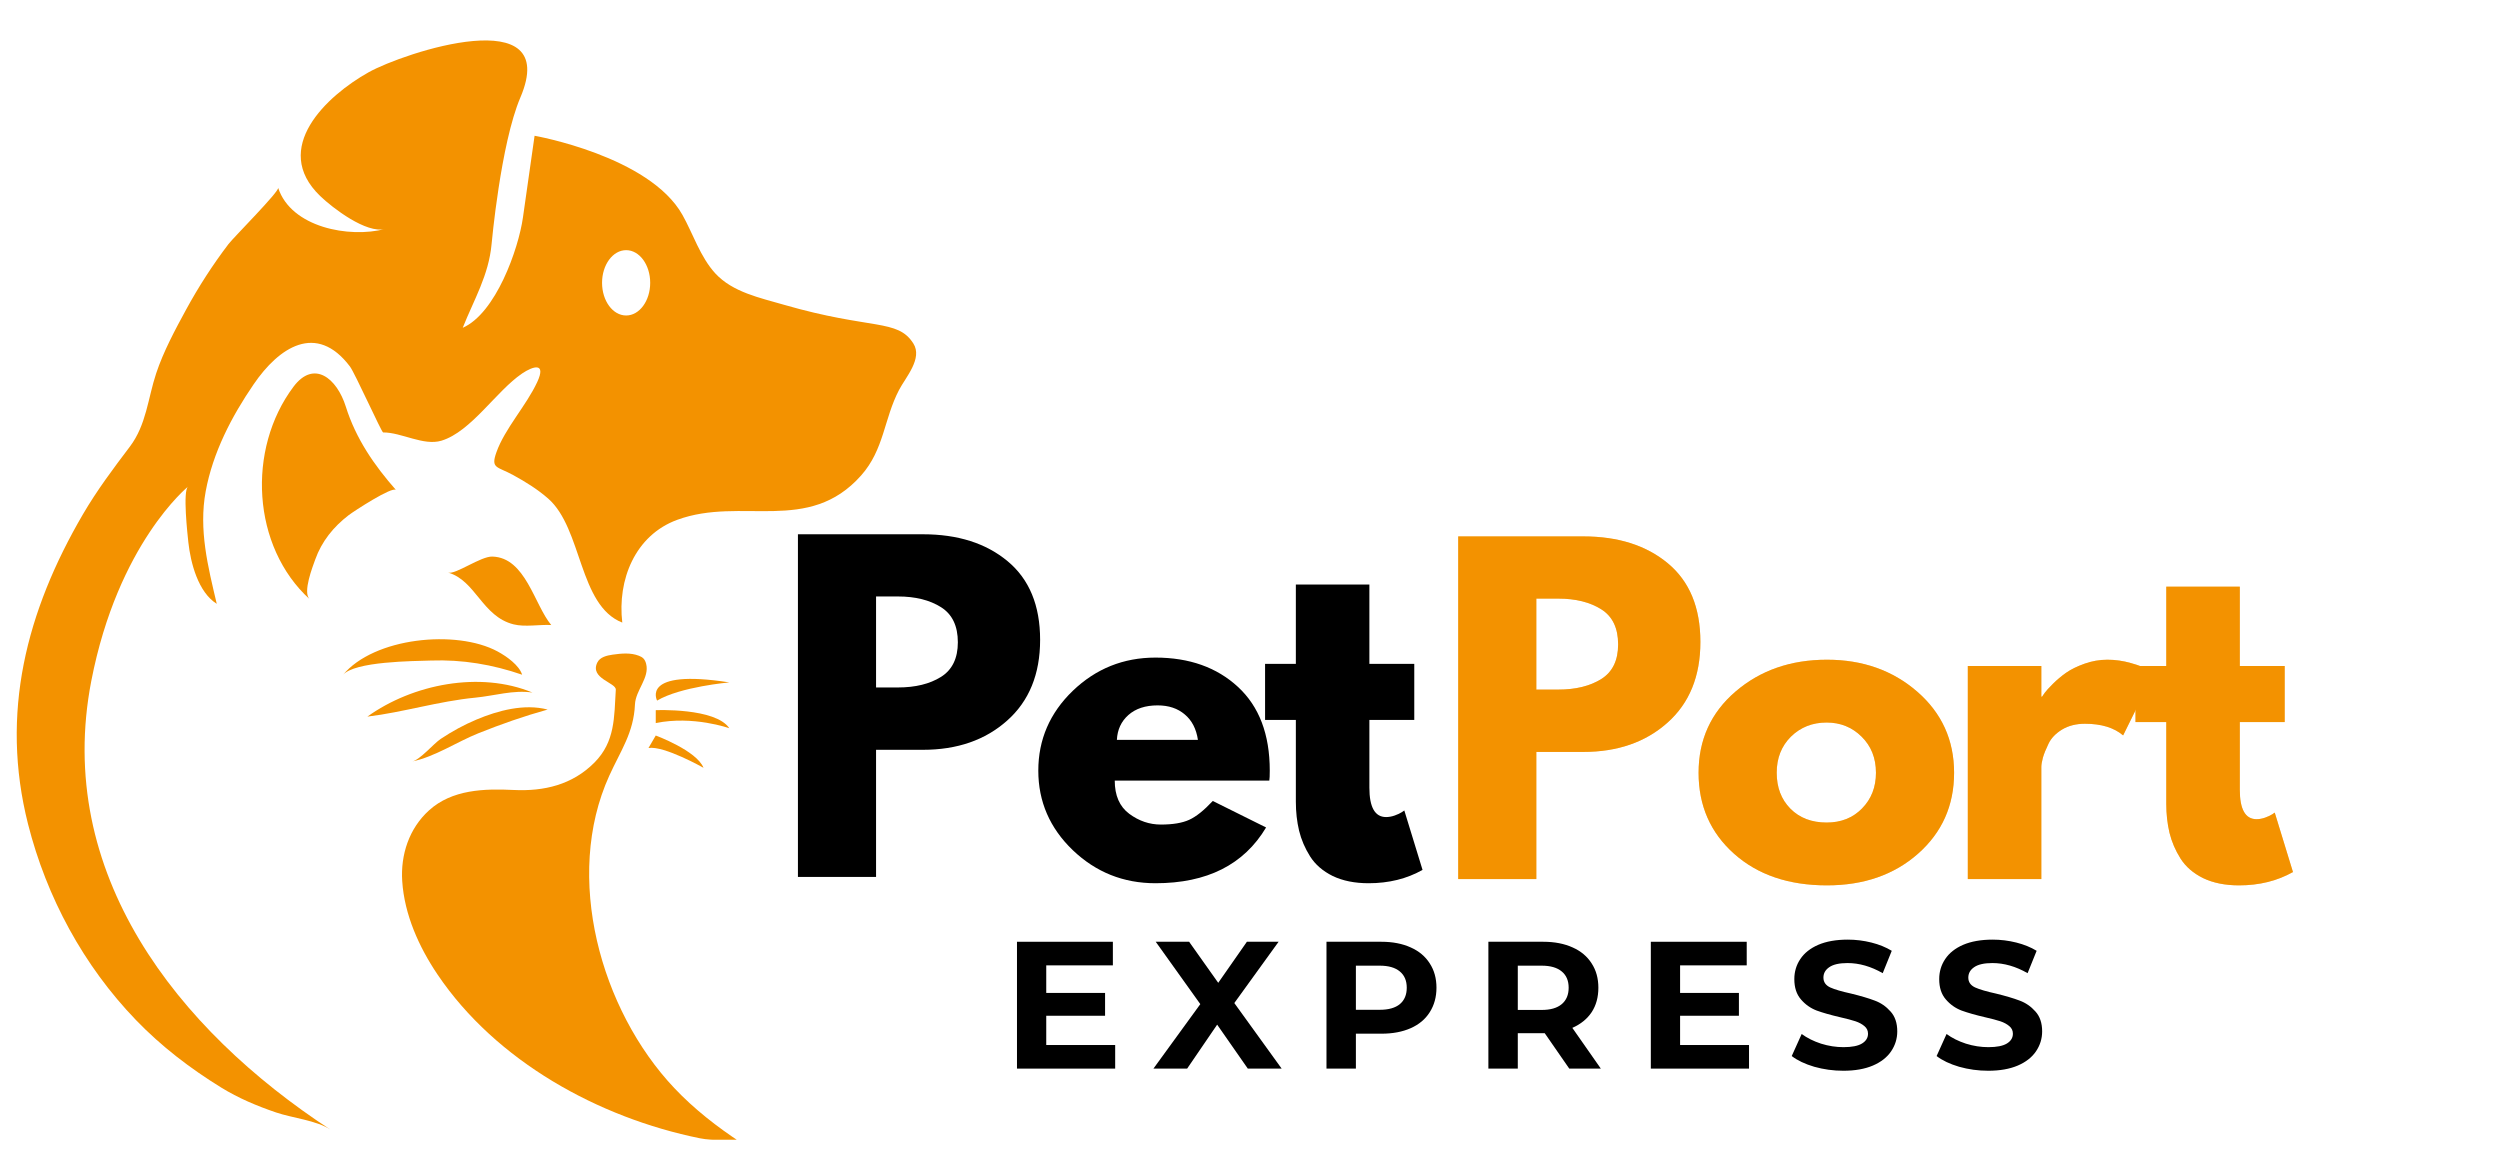 <?xml version="1.0" encoding="UTF-8"?> <svg xmlns="http://www.w3.org/2000/svg" xmlns:xlink="http://www.w3.org/1999/xlink" width="340" zoomAndPan="magnify" viewBox="0 0 255 120" height="160" preserveAspectRatio="xMidYMid meet" version="1.0"><defs><g></g><clipPath id="25fec65654"><path d="M 41 66 L 76 66 L 76 116.25 L 41 116.25 Z M 41 66 " clip-rule="nonzero"></path></clipPath></defs><path fill="#f39200" d="M 93.16 35.031 C 91.539 32.488 88.906 33.672 79.961 31.086 C 77.543 30.383 74.738 29.812 72.969 27.895 C 71.426 26.219 70.676 23.812 69.609 21.918 C 66.234 15.91 54.527 13.848 54.527 13.848 C 54.527 13.848 53.34 22.184 53.34 22.184 C 52.883 25.422 50.562 31.961 47.199 33.434 C 48.332 30.578 49.852 28.082 50.141 24.902 C 50.145 24.871 51.062 14.676 53.078 9.945 C 57.312 0.008 41.16 5.375 37.594 7.375 C 33.32 9.766 27.598 15.117 32.656 19.992 C 33.93 21.219 37.371 23.855 39.277 23.355 C 35.617 24.316 29.691 23.199 28.371 19.156 C 28.496 19.535 23.812 24.23 23.309 24.891 C 21.703 27.004 20.258 29.238 18.988 31.57 C 17.867 33.629 16.668 35.859 15.93 38.082 C 15.082 40.637 14.934 43.324 13.25 45.551 C 11.551 47.797 9.887 50.016 8.465 52.449 C 2.676 62.367 0 72.754 2.859 84.055 C 4.75 91.516 8.523 98.504 13.875 104.051 C 16.465 106.738 19.406 108.984 22.57 110.934 C 24.328 112.016 26.203 112.805 28.152 113.469 C 29.801 114.035 32.246 114.266 33.695 115.215 C 18.047 104.988 5.516 89.051 9.312 69.457 C 12.031 55.422 19.18 49.637 19.18 49.633 C 18.629 50.078 19.129 54.535 19.211 55.309 C 19.438 57.402 20.211 60.41 22.109 61.59 C 21.211 57.789 20.258 54.031 20.98 50.117 C 21.711 46.16 23.625 42.477 25.883 39.184 C 28.438 35.445 32.266 32.844 35.695 37.383 C 36.199 38.047 38.926 44.113 39.078 44.109 C 40.945 44.094 43.203 45.508 45.031 44.949 C 48.066 44.023 50.633 39.867 53.258 38.094 C 54.379 37.336 55.746 36.926 54.797 38.969 C 53.684 41.371 51.484 43.723 50.629 46.148 C 50.039 47.82 50.703 47.555 52.359 48.465 C 53.613 49.152 54.836 49.91 55.914 50.855 C 59.406 53.914 59.02 61.762 63.473 63.504 C 62.961 59.156 64.766 54.605 69.074 53.023 C 75.645 50.613 82.461 54.555 87.836 48.496 C 90.195 45.832 90.152 42.738 91.707 39.766 C 92.371 38.492 94.137 36.562 93.16 35.031 Z M 63.867 32.18 C 62.508 32.18 61.41 30.688 61.41 28.848 C 61.41 27.008 62.508 25.516 63.867 25.516 C 65.223 25.516 66.32 27.008 66.32 28.848 C 66.32 30.688 65.223 32.18 63.867 32.18 Z M 63.867 32.18 " fill-opacity="1" fill-rule="nonzero"></path><path fill="#f39200" d="M 31.59 61.125 C 25.691 55.754 25.156 45.82 29.934 39.449 C 32.02 36.668 34.363 38.578 35.273 41.477 C 36.301 44.75 38.176 47.465 40.391 49.98 C 40.035 49.574 36.082 52.148 35.559 52.551 C 34.008 53.742 32.816 55.219 32.152 57.074 C 31.922 57.734 30.836 60.438 31.59 61.125 Z M 31.59 61.125 " fill-opacity="1" fill-rule="nonzero"></path><path fill="#f39200" d="M 45.711 58.406 C 46.484 58.625 49.035 56.727 50.23 56.77 C 53.613 56.879 54.488 61.664 56.227 63.754 C 55.02 63.684 53.562 63.98 52.383 63.684 C 49.176 62.879 48.523 59.207 45.711 58.406 Z M 45.711 58.406 " fill-opacity="1" fill-rule="nonzero"></path><path fill="#f39200" d="M 34.965 68.859 C 36.129 67.445 42.219 67.434 43.953 67.375 C 47.172 67.262 50.223 67.777 53.258 68.82 C 52.957 67.863 51.703 66.961 50.746 66.445 C 46.555 64.184 38.129 65.016 34.965 68.859 Z M 34.965 68.859 " fill-opacity="1" fill-rule="nonzero"></path><path fill="#f39200" d="M 37.473 73.094 C 42.094 69.777 48.953 68.418 54.312 70.641 C 52.352 70.352 50.43 70.973 48.488 71.16 C 44.758 71.52 41.117 72.656 37.473 73.094 Z M 37.473 73.094 " fill-opacity="1" fill-rule="nonzero"></path><path fill="#f39200" d="M 55.859 72.375 C 53.477 71.754 50.805 72.469 48.602 73.395 C 47.32 73.934 46.102 74.602 44.949 75.371 C 44.219 75.859 42.84 77.508 42.047 77.668 C 44.344 77.199 46.602 75.672 48.785 74.797 C 51.105 73.867 53.453 73.043 55.859 72.375 Z M 55.859 72.375 " fill-opacity="1" fill-rule="nonzero"></path><path fill="#f39200" d="M 74.391 69.605 C 74.391 69.605 69.391 70.047 67.023 71.461 C 67.023 71.461 65.27 68.18 74.391 69.605 Z M 74.391 69.605 " fill-opacity="1" fill-rule="nonzero"></path><path fill="#f39200" d="M 66.887 73.754 L 66.887 72.438 C 66.887 72.438 72.988 72.176 74.391 74.281 C 74.391 74.281 70.699 72.965 66.887 73.754 Z M 66.887 73.754 " fill-opacity="1" fill-rule="nonzero"></path><path fill="#f39200" d="M 66.887 75.023 C 66.887 75.023 71.059 76.562 71.758 78.316 C 71.758 78.316 67.727 76.035 66.145 76.297 Z M 66.887 75.023 " fill-opacity="1" fill-rule="nonzero"></path><g clip-path="url(#25fec65654)"><path fill="#f39200" d="M 62.812 70.355 C 62.859 69.625 60.113 69.219 60.93 67.57 C 61.199 67.023 61.895 66.859 62.5 66.773 C 63.391 66.648 64.328 66.559 65.168 66.887 C 65.34 66.953 65.508 67.039 65.637 67.172 C 65.777 67.32 65.855 67.516 65.906 67.711 C 66.273 69.129 64.832 70.398 64.766 71.852 C 64.637 74.75 63.312 76.551 62.145 79.125 C 57.469 89.426 61.25 103.004 68.77 110.973 C 70.809 113.133 73.141 114.941 75.617 116.57 C 74.207 116.16 72.793 116.391 71.375 116.102 C 61.059 114.004 50.602 108.254 44.625 99.395 C 42.734 96.59 41.25 93.293 41.027 89.883 C 40.848 87.188 41.727 84.5 43.758 82.66 C 46.113 80.523 49.398 80.43 52.406 80.578 C 55.484 80.727 58.375 80.055 60.633 77.781 C 62.754 75.645 62.641 73.152 62.812 70.355 Z M 62.812 70.355 " fill-opacity="1" fill-rule="nonzero"></path></g><g fill="#000000" fill-opacity="1"><g transform="translate(78.842, 89.449)"><g><path d="M 2.547 -34.953 L 15.297 -34.953 C 18.859 -34.953 21.738 -34.035 23.938 -32.203 C 26.145 -30.367 27.25 -27.695 27.25 -24.188 C 27.25 -20.688 26.129 -17.941 23.891 -15.953 C 21.66 -13.961 18.797 -12.969 15.297 -12.969 L 10.516 -12.969 L 10.516 0 L 2.547 0 Z M 10.516 -19.328 L 12.75 -19.328 C 14.531 -19.328 15.992 -19.688 17.141 -20.406 C 18.285 -21.125 18.859 -22.301 18.859 -23.938 C 18.859 -25.602 18.285 -26.797 17.141 -27.516 C 15.992 -28.242 14.531 -28.609 12.75 -28.609 L 10.516 -28.609 Z M 10.516 -19.328 "></path></g></g></g><g fill="#000000" fill-opacity="1"><g transform="translate(104.938, 89.449)"><g><path d="M 24.531 -9.828 L 8.766 -9.828 C 8.766 -8.305 9.258 -7.176 10.25 -6.438 C 11.238 -5.707 12.312 -5.344 13.469 -5.344 C 14.688 -5.344 15.648 -5.504 16.359 -5.828 C 17.066 -6.148 17.867 -6.789 18.766 -7.75 L 24.203 -5.047 C 21.941 -1.254 18.18 0.641 12.922 0.641 C 9.648 0.641 6.836 -0.484 4.484 -2.734 C 2.141 -4.984 0.969 -7.688 0.969 -10.844 C 0.969 -14.008 2.141 -16.723 4.484 -18.984 C 6.836 -21.242 9.648 -22.375 12.922 -22.375 C 16.367 -22.375 19.172 -21.379 21.328 -19.391 C 23.492 -17.398 24.578 -14.551 24.578 -10.844 C 24.578 -10.332 24.562 -9.992 24.531 -9.828 Z M 8.984 -13.984 L 17.25 -13.984 C 17.082 -15.109 16.633 -15.973 15.906 -16.578 C 15.188 -17.191 14.266 -17.5 13.141 -17.5 C 11.891 -17.5 10.895 -17.172 10.156 -16.516 C 9.426 -15.867 9.035 -15.023 8.984 -13.984 Z M 8.984 -13.984 "></path></g></g></g><g fill="#000000" fill-opacity="1"><g transform="translate(128.365, 89.449)"><g><path d="M 3.812 -21.734 L 3.812 -29.828 L 11.312 -29.828 L 11.312 -21.734 L 15.891 -21.734 L 15.891 -16.016 L 11.312 -16.016 L 11.312 -9.109 C 11.312 -7.109 11.879 -6.109 13.016 -6.109 C 13.297 -6.109 13.586 -6.16 13.891 -6.266 C 14.203 -6.379 14.445 -6.492 14.625 -6.609 L 14.875 -6.781 L 16.734 -0.719 C 15.129 0.188 13.297 0.641 11.234 0.641 C 9.816 0.641 8.598 0.395 7.578 -0.094 C 6.566 -0.594 5.797 -1.258 5.266 -2.094 C 4.742 -2.926 4.367 -3.801 4.141 -4.719 C 3.922 -5.645 3.812 -6.629 3.812 -7.672 L 3.812 -16.016 L 0.672 -16.016 L 0.672 -21.734 Z M 3.812 -21.734 "></path></g></g></g><g fill="#000000" fill-opacity="1"><g transform="translate(142.991, 89.449)"><g></g></g></g><g fill="#000000" fill-opacity="1"><g transform="translate(102.201, 108.998)"><g><path d="M 11.547 -2.406 L 11.547 0 L 1.531 0 L 1.531 -12.938 L 11.312 -12.938 L 11.312 -10.531 L 4.516 -10.531 L 4.516 -7.719 L 10.516 -7.719 L 10.516 -5.391 L 4.516 -5.391 L 4.516 -2.406 Z M 11.547 -2.406 "></path></g></g></g><g fill="#000000" fill-opacity="1"><g transform="translate(117.588, 108.998)"><g><path d="M 9.688 0 L 6.562 -4.484 L 3.5 0 L 0.062 0 L 4.844 -6.578 L 0.297 -12.938 L 3.703 -12.938 L 6.672 -8.75 L 9.594 -12.938 L 12.828 -12.938 L 8.312 -6.688 L 13.141 0 Z M 9.688 0 "></path></g></g></g><g fill="#000000" fill-opacity="1"><g transform="translate(133.77, 108.998)"><g><path d="M 7.141 -12.938 C 8.285 -12.938 9.281 -12.742 10.125 -12.359 C 10.969 -11.984 11.613 -11.441 12.062 -10.734 C 12.52 -10.035 12.75 -9.207 12.75 -8.25 C 12.75 -7.301 12.52 -6.469 12.062 -5.75 C 11.613 -5.039 10.969 -4.5 10.125 -4.125 C 9.281 -3.75 8.285 -3.562 7.141 -3.562 L 4.531 -3.562 L 4.531 0 L 1.531 0 L 1.531 -12.938 Z M 6.969 -6 C 7.863 -6 8.547 -6.191 9.016 -6.578 C 9.484 -6.973 9.719 -7.531 9.719 -8.25 C 9.719 -8.969 9.484 -9.52 9.016 -9.906 C 8.547 -10.301 7.863 -10.5 6.969 -10.5 L 4.531 -10.5 L 4.531 -6 Z M 6.969 -6 "></path></g></g></g><g fill="#000000" fill-opacity="1"><g transform="translate(150.284, 108.998)"><g><path d="M 9.781 0 L 7.281 -3.609 L 4.531 -3.609 L 4.531 0 L 1.531 0 L 1.531 -12.938 L 7.141 -12.938 C 8.285 -12.938 9.281 -12.742 10.125 -12.359 C 10.969 -11.984 11.613 -11.441 12.062 -10.734 C 12.52 -10.035 12.75 -9.207 12.75 -8.25 C 12.75 -7.281 12.52 -6.445 12.062 -5.75 C 11.602 -5.062 10.945 -4.531 10.094 -4.156 L 13 0 Z M 9.719 -8.25 C 9.719 -8.969 9.484 -9.52 9.016 -9.906 C 8.547 -10.301 7.863 -10.5 6.969 -10.5 L 4.531 -10.5 L 4.531 -5.984 L 6.969 -5.984 C 7.863 -5.984 8.547 -6.18 9.016 -6.578 C 9.484 -6.973 9.719 -7.531 9.719 -8.25 Z M 9.719 -8.25 "></path></g></g></g><g fill="#000000" fill-opacity="1"><g transform="translate(166.853, 108.998)"><g><path d="M 11.547 -2.406 L 11.547 0 L 1.531 0 L 1.531 -12.938 L 11.312 -12.938 L 11.312 -10.531 L 4.516 -10.531 L 4.516 -7.719 L 10.516 -7.719 L 10.516 -5.391 L 4.516 -5.391 L 4.516 -2.406 Z M 11.547 -2.406 "></path></g></g></g><g fill="#000000" fill-opacity="1"><g transform="translate(182.24, 108.998)"><g><path d="M 5.781 0.219 C 4.758 0.219 3.77 0.082 2.812 -0.188 C 1.863 -0.469 1.098 -0.832 0.516 -1.281 L 1.531 -3.531 C 2.082 -3.125 2.738 -2.797 3.5 -2.547 C 4.27 -2.305 5.035 -2.188 5.797 -2.188 C 6.648 -2.188 7.281 -2.312 7.688 -2.562 C 8.094 -2.812 8.297 -3.145 8.297 -3.562 C 8.297 -3.875 8.176 -4.129 7.938 -4.328 C 7.695 -4.535 7.391 -4.703 7.016 -4.828 C 6.641 -4.953 6.129 -5.086 5.484 -5.234 C 4.504 -5.461 3.695 -5.691 3.062 -5.922 C 2.438 -6.16 1.898 -6.539 1.453 -7.062 C 1.004 -7.582 0.781 -8.27 0.781 -9.125 C 0.781 -9.883 0.984 -10.566 1.391 -11.172 C 1.797 -11.785 2.406 -12.27 3.219 -12.625 C 4.039 -12.977 5.047 -13.156 6.234 -13.156 C 7.055 -13.156 7.859 -13.055 8.641 -12.859 C 9.43 -12.66 10.125 -12.379 10.719 -12.016 L 9.797 -9.734 C 8.598 -10.422 7.398 -10.766 6.203 -10.766 C 5.367 -10.766 4.75 -10.625 4.344 -10.344 C 3.945 -10.07 3.75 -9.719 3.75 -9.281 C 3.75 -8.832 3.977 -8.5 4.438 -8.281 C 4.906 -8.07 5.613 -7.863 6.562 -7.656 C 7.551 -7.414 8.359 -7.176 8.984 -6.938 C 9.609 -6.707 10.145 -6.336 10.594 -5.828 C 11.051 -5.328 11.281 -4.648 11.281 -3.797 C 11.281 -3.055 11.07 -2.379 10.656 -1.766 C 10.238 -1.148 9.617 -0.664 8.797 -0.312 C 7.973 0.039 6.969 0.219 5.781 0.219 Z M 5.781 0.219 "></path></g></g></g><g fill="#000000" fill-opacity="1"><g transform="translate(197.018, 108.998)"><g><path d="M 5.781 0.219 C 4.758 0.219 3.77 0.082 2.812 -0.188 C 1.863 -0.469 1.098 -0.832 0.516 -1.281 L 1.531 -3.531 C 2.082 -3.125 2.738 -2.797 3.5 -2.547 C 4.27 -2.305 5.035 -2.188 5.797 -2.188 C 6.648 -2.188 7.281 -2.312 7.688 -2.562 C 8.094 -2.812 8.297 -3.145 8.297 -3.562 C 8.297 -3.875 8.176 -4.129 7.938 -4.328 C 7.695 -4.535 7.391 -4.703 7.016 -4.828 C 6.641 -4.953 6.129 -5.086 5.484 -5.234 C 4.504 -5.461 3.695 -5.691 3.062 -5.922 C 2.438 -6.16 1.898 -6.539 1.453 -7.062 C 1.004 -7.582 0.781 -8.27 0.781 -9.125 C 0.781 -9.883 0.984 -10.566 1.391 -11.172 C 1.797 -11.785 2.406 -12.27 3.219 -12.625 C 4.039 -12.977 5.047 -13.156 6.234 -13.156 C 7.055 -13.156 7.859 -13.055 8.641 -12.859 C 9.43 -12.66 10.125 -12.379 10.719 -12.016 L 9.797 -9.734 C 8.598 -10.422 7.398 -10.766 6.203 -10.766 C 5.367 -10.766 4.75 -10.625 4.344 -10.344 C 3.945 -10.07 3.75 -9.719 3.75 -9.281 C 3.75 -8.832 3.977 -8.5 4.438 -8.281 C 4.906 -8.07 5.613 -7.863 6.562 -7.656 C 7.551 -7.414 8.359 -7.176 8.984 -6.938 C 9.609 -6.707 10.145 -6.336 10.594 -5.828 C 11.051 -5.328 11.281 -4.648 11.281 -3.797 C 11.281 -3.055 11.07 -2.379 10.656 -1.766 C 10.238 -1.148 9.617 -0.664 8.797 -0.312 C 7.973 0.039 6.969 0.219 5.781 0.219 Z M 5.781 0.219 "></path></g></g></g><g fill="#f39200" fill-opacity="0.4"><g transform="translate(146.19, 89.666)"><g><path d="M 2.547 -34.953 L 15.297 -34.953 C 18.859 -34.953 21.738 -34.035 23.938 -32.203 C 26.145 -30.367 27.25 -27.695 27.25 -24.188 C 27.25 -20.688 26.129 -17.941 23.891 -15.953 C 21.66 -13.961 18.797 -12.969 15.297 -12.969 L 10.516 -12.969 L 10.516 0 L 2.547 0 Z M 10.516 -19.328 L 12.75 -19.328 C 14.531 -19.328 15.992 -19.688 17.141 -20.406 C 18.285 -21.125 18.859 -22.301 18.859 -23.938 C 18.859 -25.602 18.285 -26.797 17.141 -27.516 C 15.992 -28.242 14.531 -28.609 12.75 -28.609 L 10.516 -28.609 Z M 10.516 -19.328 "></path></g></g></g><g fill="#f39200" fill-opacity="0.4"><g transform="translate(172.286, 89.666)"><g><path d="M 4.594 -2.578 C 2.176 -4.734 0.969 -7.488 0.969 -10.844 C 0.969 -14.207 2.223 -16.969 4.734 -19.125 C 7.254 -21.289 10.363 -22.375 14.062 -22.375 C 17.707 -22.375 20.781 -21.285 23.281 -19.109 C 25.781 -16.93 27.031 -14.176 27.031 -10.844 C 27.031 -7.508 25.805 -4.758 23.359 -2.594 C 20.922 -0.438 17.82 0.641 14.062 0.641 C 10.164 0.641 7.008 -0.43 4.594 -2.578 Z M 10.391 -14.531 C 9.422 -13.57 8.938 -12.344 8.938 -10.844 C 8.938 -9.352 9.398 -8.133 10.328 -7.188 C 11.266 -6.238 12.5 -5.766 14.031 -5.766 C 15.5 -5.766 16.703 -6.242 17.641 -7.203 C 18.586 -8.16 19.062 -9.375 19.062 -10.844 C 19.062 -12.344 18.57 -13.57 17.594 -14.531 C 16.625 -15.488 15.438 -15.969 14.031 -15.969 C 12.582 -15.969 11.367 -15.488 10.391 -14.531 Z M 10.391 -14.531 "></path></g></g></g><g fill="#f39200" fill-opacity="0.4"><g transform="translate(198.169, 89.666)"><g><path d="M 2.547 0 L 2.547 -21.734 L 10.047 -21.734 L 10.047 -18.609 L 10.125 -18.609 C 10.188 -18.711 10.281 -18.848 10.406 -19.016 C 10.531 -19.191 10.801 -19.488 11.219 -19.906 C 11.645 -20.332 12.098 -20.711 12.578 -21.047 C 13.066 -21.391 13.691 -21.695 14.453 -21.969 C 15.211 -22.238 15.988 -22.375 16.781 -22.375 C 17.602 -22.375 18.406 -22.258 19.188 -22.031 C 19.977 -21.812 20.562 -21.586 20.938 -21.359 L 21.531 -21.016 L 18.391 -14.656 C 17.461 -15.445 16.164 -15.844 14.5 -15.844 C 13.594 -15.844 12.812 -15.645 12.156 -15.25 C 11.508 -14.852 11.051 -14.375 10.781 -13.812 C 10.508 -13.25 10.316 -12.77 10.203 -12.375 C 10.098 -11.977 10.047 -11.664 10.047 -11.438 L 10.047 0 Z M 2.547 0 "></path></g></g></g><g fill="#f39200" fill-opacity="0.4"><g transform="translate(217.148, 89.666)"><g><path d="M 3.812 -21.734 L 3.812 -29.828 L 11.312 -29.828 L 11.312 -21.734 L 15.891 -21.734 L 15.891 -16.016 L 11.312 -16.016 L 11.312 -9.109 C 11.312 -7.109 11.879 -6.109 13.016 -6.109 C 13.297 -6.109 13.586 -6.16 13.891 -6.266 C 14.203 -6.379 14.445 -6.492 14.625 -6.609 L 14.875 -6.781 L 16.734 -0.719 C 15.129 0.188 13.297 0.641 11.234 0.641 C 9.816 0.641 8.598 0.395 7.578 -0.094 C 6.566 -0.594 5.797 -1.258 5.266 -2.094 C 4.742 -2.926 4.367 -3.801 4.141 -4.719 C 3.922 -5.645 3.812 -6.629 3.812 -7.672 L 3.812 -16.016 L 0.672 -16.016 L 0.672 -21.734 Z M 3.812 -21.734 "></path></g></g></g><g fill="#f39200" fill-opacity="1"><g transform="translate(146.19, 89.666)"><g><path d="M 2.547 -34.953 L 15.297 -34.953 C 18.859 -34.953 21.738 -34.035 23.938 -32.203 C 26.145 -30.367 27.25 -27.695 27.25 -24.188 C 27.25 -20.688 26.129 -17.941 23.891 -15.953 C 21.66 -13.961 18.797 -12.969 15.297 -12.969 L 10.516 -12.969 L 10.516 0 L 2.547 0 Z M 10.516 -19.328 L 12.75 -19.328 C 14.531 -19.328 15.992 -19.688 17.141 -20.406 C 18.285 -21.125 18.859 -22.301 18.859 -23.938 C 18.859 -25.602 18.285 -26.797 17.141 -27.516 C 15.992 -28.242 14.531 -28.609 12.75 -28.609 L 10.516 -28.609 Z M 10.516 -19.328 "></path></g></g></g><g fill="#f39200" fill-opacity="1"><g transform="translate(172.286, 89.666)"><g><path d="M 4.594 -2.578 C 2.176 -4.734 0.969 -7.488 0.969 -10.844 C 0.969 -14.207 2.223 -16.969 4.734 -19.125 C 7.254 -21.289 10.363 -22.375 14.062 -22.375 C 17.707 -22.375 20.781 -21.285 23.281 -19.109 C 25.781 -16.93 27.031 -14.176 27.031 -10.844 C 27.031 -7.508 25.805 -4.758 23.359 -2.594 C 20.922 -0.438 17.82 0.641 14.062 0.641 C 10.164 0.641 7.008 -0.43 4.594 -2.578 Z M 10.391 -14.531 C 9.422 -13.57 8.938 -12.344 8.938 -10.844 C 8.938 -9.352 9.398 -8.133 10.328 -7.188 C 11.266 -6.238 12.5 -5.766 14.031 -5.766 C 15.5 -5.766 16.703 -6.242 17.641 -7.203 C 18.586 -8.16 19.062 -9.375 19.062 -10.844 C 19.062 -12.344 18.57 -13.57 17.594 -14.531 C 16.625 -15.488 15.438 -15.969 14.031 -15.969 C 12.582 -15.969 11.367 -15.488 10.391 -14.531 Z M 10.391 -14.531 "></path></g></g></g><g fill="#f39200" fill-opacity="1"><g transform="translate(198.169, 89.666)"><g><path d="M 2.547 0 L 2.547 -21.734 L 10.047 -21.734 L 10.047 -18.609 L 10.125 -18.609 C 10.188 -18.711 10.281 -18.848 10.406 -19.016 C 10.531 -19.191 10.801 -19.488 11.219 -19.906 C 11.645 -20.332 12.098 -20.711 12.578 -21.047 C 13.066 -21.391 13.691 -21.695 14.453 -21.969 C 15.211 -22.238 15.988 -22.375 16.781 -22.375 C 17.602 -22.375 18.406 -22.258 19.188 -22.031 C 19.977 -21.812 20.562 -21.586 20.938 -21.359 L 21.531 -21.016 L 18.391 -14.656 C 17.461 -15.445 16.164 -15.844 14.5 -15.844 C 13.594 -15.844 12.812 -15.645 12.156 -15.25 C 11.508 -14.852 11.051 -14.375 10.781 -13.812 C 10.508 -13.25 10.316 -12.77 10.203 -12.375 C 10.098 -11.977 10.047 -11.664 10.047 -11.438 L 10.047 0 Z M 2.547 0 "></path></g></g></g><g fill="#f39200" fill-opacity="1"><g transform="translate(217.148, 89.666)"><g><path d="M 3.812 -21.734 L 3.812 -29.828 L 11.312 -29.828 L 11.312 -21.734 L 15.891 -21.734 L 15.891 -16.016 L 11.312 -16.016 L 11.312 -9.109 C 11.312 -7.109 11.879 -6.109 13.016 -6.109 C 13.297 -6.109 13.586 -6.16 13.891 -6.266 C 14.203 -6.379 14.445 -6.492 14.625 -6.609 L 14.875 -6.781 L 16.734 -0.719 C 15.129 0.188 13.297 0.641 11.234 0.641 C 9.816 0.641 8.598 0.395 7.578 -0.094 C 6.566 -0.594 5.797 -1.258 5.266 -2.094 C 4.742 -2.926 4.367 -3.801 4.141 -4.719 C 3.922 -5.645 3.812 -6.629 3.812 -7.672 L 3.812 -16.016 L 0.672 -16.016 L 0.672 -21.734 Z M 3.812 -21.734 "></path></g></g></g></svg> 